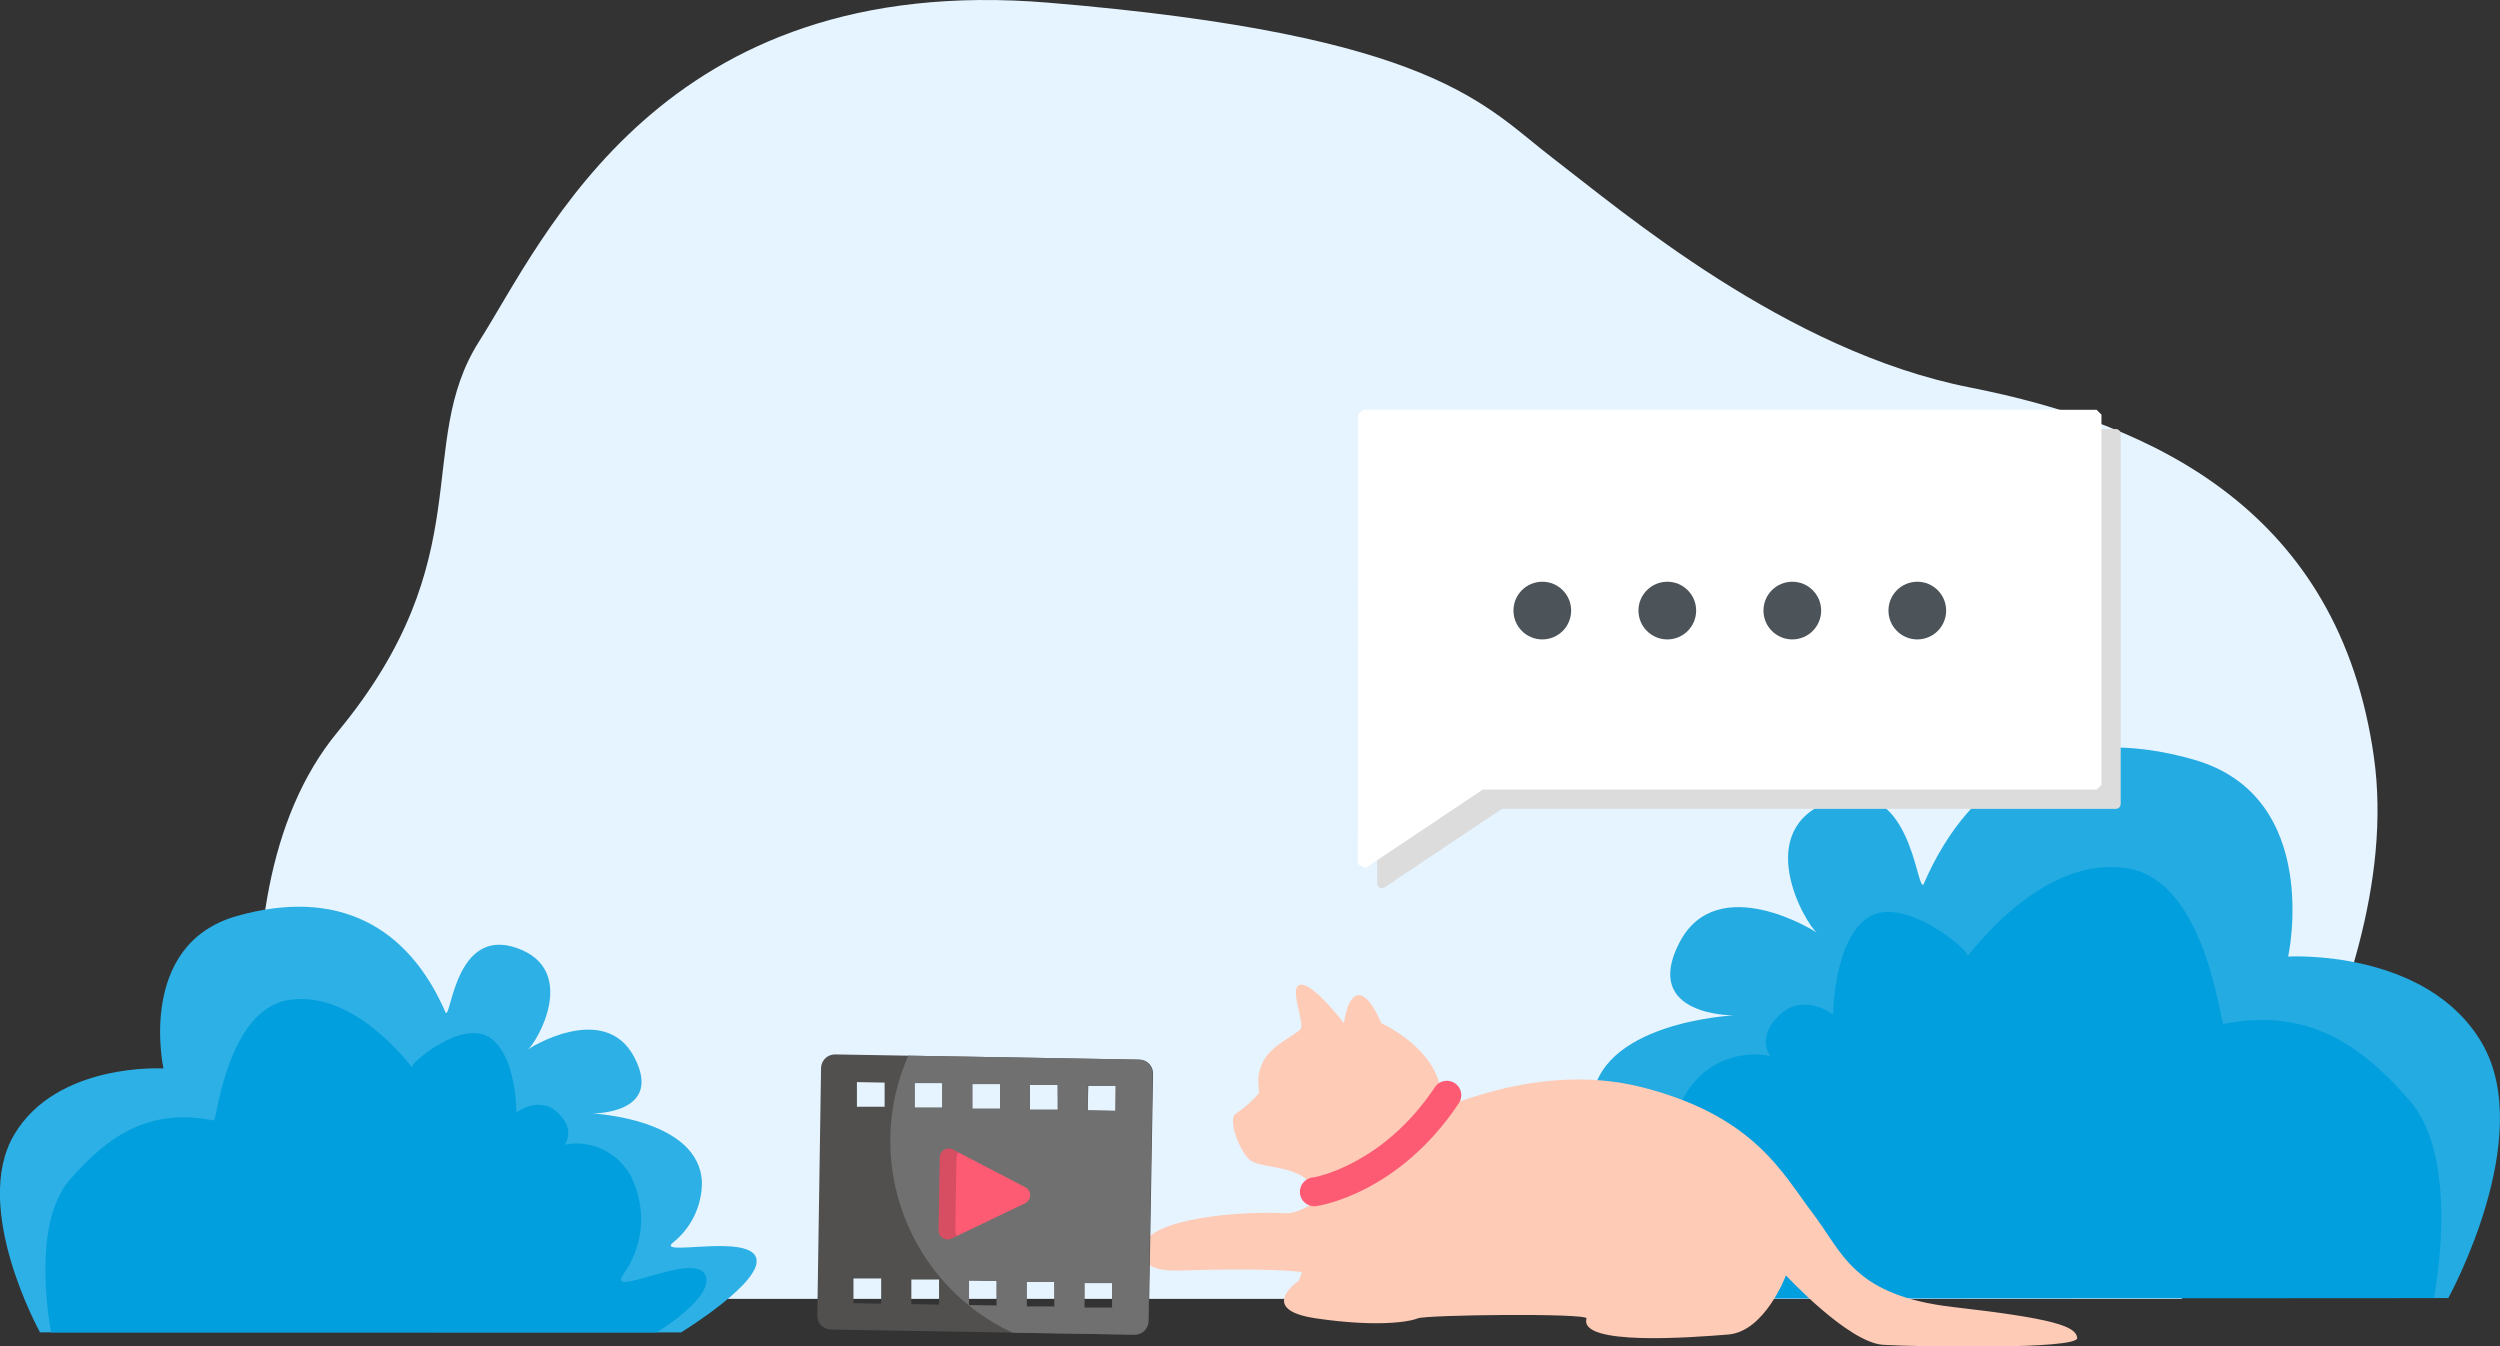 <svg id="evz9xxyqpc21" xmlns="http://www.w3.org/2000/svg" xmlns:xlink="http://www.w3.org/1999/xlink" viewBox="0 0 260 140" shape-rendering="geometricPrecision" text-rendering="geometricPrecision"><rect x="0" y="0" width="260" height="140" fill="#333333" stroke="none"/><style><![CDATA[#evz9xxyqpc210_to {animation: evz9xxyqpc210_to__to 3500ms linear infinite normal forwards}@keyframes evz9xxyqpc210_to__to { 0% {transform: translate(140.112px,132.729px)} 5.714% {transform: translate(140.112px,132.729px);animation-timing-function: cubic-bezier(0.42,0,0.58,1)} 14.286% {transform: translate(138.695px,132.385px);animation-timing-function: cubic-bezier(0.42,0,0.58,1)} 17.143% {transform: translate(138.695px,132.385px)} 22.857% {transform: translate(140.112px,132.729px)} 100% {transform: translate(140.112px,132.729px)} }#evz9xxyqpc210_tr {animation: evz9xxyqpc210_tr__tr 3500ms linear infinite normal forwards}@keyframes evz9xxyqpc210_tr__tr { 0% {transform: rotate(0deg)} 5.714% {transform: rotate(0deg);animation-timing-function: cubic-bezier(0.42,0,0.58,1)} 14.286% {transform: rotate(12.591deg);animation-timing-function: cubic-bezier(0.42,0,0.58,1)} 17.143% {transform: rotate(12.591deg)} 22.857% {transform: rotate(0deg)} 100% {transform: rotate(0deg)} }#evz9xxyqpc211_to {animation: evz9xxyqpc211_to__to 3500ms linear infinite normal forwards}@keyframes evz9xxyqpc211_to__to { 0% {transform: translate(143.174px,121.235px)} 5.714% {transform: translate(143.174px,121.235px)} 11.429% {transform: translate(142.463px,120.91px)} 25.714% {transform: translate(143.174px,121.235px)} 100% {transform: translate(143.174px,121.235px)} }#evz9xxyqpc211_tr {animation: evz9xxyqpc211_tr__tr 3500ms linear infinite normal forwards}@keyframes evz9xxyqpc211_tr__tr { 0% {transform: rotate(0deg)} 5.714% {transform: rotate(0deg)} 11.429% {transform: rotate(6.604deg)} 25.714% {transform: rotate(0deg)} 100% {transform: rotate(0deg)} }#evz9xxyqpc214_to {animation: evz9xxyqpc214_to__to 3500ms linear infinite normal forwards}@keyframes evz9xxyqpc214_to__to { 0% {transform: translate(85px,138.57px)} 8.571% {transform: translate(85px,138.57px);animation-timing-function: cubic-bezier(0.42,0,0.58,1)} 20% {transform: translate(85px,106.57px);animation-timing-function: cubic-bezier(0.42,0,0.58,1)} 28.571% {transform: translate(54px,106.57px);animation-timing-function: cubic-bezier(0.42,0,0.58,1)} 34.286% {transform: translate(54px,106.57px)} 100% {transform: translate(54px,106.57px)} }#evz9xxyqpc214_tr {animation: evz9xxyqpc214_tr__tr 3500ms linear infinite normal forwards}@keyframes evz9xxyqpc214_tr__tr { 0% {transform: rotate(0deg)} 8.571% {transform: rotate(0deg);animation-timing-function: cubic-bezier(0.42,0,0.58,1)} 28.571% {transform: rotate(-179.212deg);animation-timing-function: cubic-bezier(0.42,0,0.58,1)} 34.286% {transform: rotate(-179.212deg)} 100% {transform: rotate(-179.212deg)} }#evz9xxyqpc224_ts {animation: evz9xxyqpc224_ts__ts 3500ms linear infinite normal forwards}@keyframes evz9xxyqpc224_ts__ts { 0% {transform: translate(160.4px,63.5px) scale(1,1)} 28.571% {transform: translate(160.4px,63.5px) scale(1,1)} 34.286% {transform: translate(160.4px,63.5px) scale(0,0)} 57.143% {transform: translate(160.4px,63.5px) scale(0,0)} 62.857% {transform: translate(160.4px,63.5px) scale(1,1)} 100% {transform: translate(160.4px,63.5px) scale(1,1)} }#evz9xxyqpc225_ts {animation: evz9xxyqpc225_ts__ts 3500ms linear infinite normal forwards}@keyframes evz9xxyqpc225_ts__ts { 0% {transform: translate(173.4px,63.5px) scale(1,1)} 34.286% {transform: translate(173.4px,63.5px) scale(1,1)} 40% {transform: translate(173.4px,63.5px) scale(0,0)} 57.143% {transform: translate(173.4px,63.5px) scale(0,0)} 62.857% {transform: translate(173.4px,63.5px) scale(1,1)} 100% {transform: translate(173.4px,63.5px) scale(1,1)} }#evz9xxyqpc226_ts {animation: evz9xxyqpc226_ts__ts 3500ms linear infinite normal forwards}@keyframes evz9xxyqpc226_ts__ts { 0% {transform: translate(186.4px,63.5px) scale(1,1)} 40% {transform: translate(186.4px,63.5px) scale(1,1)} 45.714% {transform: translate(186.4px,63.5px) scale(0,0)} 57.143% {transform: translate(186.4px,63.5px) scale(0,0)} 62.857% {transform: translate(186.4px,63.5px) scale(1,1)} 100% {transform: translate(186.4px,63.5px) scale(1,1)} }#evz9xxyqpc227_ts {animation: evz9xxyqpc227_ts__ts 3500ms linear infinite normal forwards}@keyframes evz9xxyqpc227_ts__ts { 0% {transform: translate(199.4px,63.5px) scale(1,1)} 45.714% {transform: translate(199.4px,63.5px) scale(1,1)} 51.429% {transform: translate(199.4px,63.5px) scale(0,0)} 57.143% {transform: translate(199.4px,63.5px) scale(0,0)} 62.857% {transform: translate(199.4px,63.5px) scale(1,1)} 100% {transform: translate(199.4px,63.5px) scale(1,1)} }#evz9xxyqpc233_to {animation: evz9xxyqpc233_to__to 3500ms linear infinite normal forwards}@keyframes evz9xxyqpc233_to__to { 0% {transform: translate(102.374px,-17.765px)} 48.571% {transform: translate(102.374px,-17.765px);animation-timing-function: cubic-bezier(0.7,-0.01,1,1)} 62.857% {transform: translate(102.374px,124.235px)} 100% {transform: translate(102.374px,124.235px)} }#evz9xxyqpc233 {animation: evz9xxyqpc233_c_o 3500ms linear infinite normal forwards}@keyframes evz9xxyqpc233_c_o { 0% {opacity: 1} 60% {opacity: 1} 62.857% {opacity: 0} 100% {opacity: 0} }#evz9xxyqpc241_to {animation: evz9xxyqpc241_to__to 3500ms linear infinite normal forwards}@keyframes evz9xxyqpc241_to__to { 0% {transform: translate(102.374px,-17.765px)} 48.571% {transform: translate(102.374px,-17.765px);animation-timing-function: cubic-bezier(0.7,-0.005,1,1)} 62.857% {transform: translate(102.374px,124.235px);animation-timing-function: cubic-bezier(0,0,0.58,1)} 68.571% {transform: translate(102.374px,104.235px)} 74.286% {transform: translate(102.374px,124.235px)} 100% {transform: translate(102.374px,124.235px)} }#evz9xxyqpc241_tr {animation: evz9xxyqpc241_tr__tr 3500ms linear infinite normal forwards}@keyframes evz9xxyqpc241_tr__tr { 0% {transform: rotate(20deg)} 57.143% {transform: rotate(20deg)} 62.857% {transform: rotate(1.193deg)} 68.571% {transform: rotate(-10deg)} 74.286% {transform: rotate(0deg)} 100% {transform: rotate(0deg)} }#evz9xxyqpc241 {animation: evz9xxyqpc241_c_o 3500ms linear infinite normal forwards}@keyframes evz9xxyqpc241_c_o { 0% {opacity: 0} 60% {opacity: 0} 62.857% {opacity: 1} 100% {opacity: 1} }]]></style><g id="evz9xxyqpc22"><path id="evz9xxyqpc23" d="M30.12,130C30.12,130,20.12,94.25,35.12,76.11C50.12,57.97,43,46.25,49.83,35.5C56.66,24.75,68.7,-3.08,109.05,0.28C149.4,3.64,154.36,11,161.51,16.46C168.66,21.92,185.74,36.53,204.89,40.3C224.04,44.07,243.29,53.13,246.89,78.76C250.49,104.39,226.89,135.08,226.89,135.08L35.12,135.08Z" fill="rgb(230,244,255)" stroke="none" stroke-width="1"/></g><g id="evz9xxyqpc24"><g id="evz9xxyqpc25"><path id="evz9xxyqpc26" d="M254.62,135C254.62,135,263.85,118.31,258.12,108.48C252.39,98.65,237.97,99.48,237.97,99.48C237.97,99.48,241.62,82.83,228.12,78.99C214.62,75.15,205.07,80.3,200.04,91.99C199.28,92.74,198.79,80.33,190.45,83.28C182.11,86.23,187.69,96,189,97.05C189,96.94,178.59,90.4,174.65,98.05C170.71,105.7,180.32,105.6,180.32,105.6C180.32,105.6,165.82,106.28,165.56,114.91C165.569,118.015,166.971,120.951,169.38,122.91C171.789,124.869,159.38,121.71,158.21,124.91C157.04,128.11,168.33,135,168.33,135Z" fill="rgb(35,171,226)" stroke="none" stroke-width="1"/><path id="evz9xxyqpc27" d="M253.12,135C253.12,135,256.01,120.71,250.63,114.49C245.25,108.27,239.63,104.83,231.25,106.49C230.92,106.81,229.54,91.59,221.19,90.29C212.84,88.99,205.8,98,204.63,99.44C204.94,98.9,198.02,93.08,194.36,95.37C190.7,97.66,190.65,105.52,190.65,105.52C190.65,105.52,187.65,103.17,185.11,105.52C182.57,107.87,184.11,109.83,184.11,109.83C180.056,109.013,176.02,111.308,174.65,115.21C173.068,119.201,173.626,123.723,176.13,127.21C178.634,130.697,166.93,124.28,165.23,127.21C163.53,130.14,171.7,135.05,171.7,135.05Z" fill="rgb(1,159,222)" stroke="none" stroke-width="1"/></g></g><g id="evz9xxyqpc28" transform="matrix(1 0 0 1 -2 0)"><path id="evz9xxyqpc29" d="M137.09,133.18C137.09,133.18,141.67,120,145.88,118C150.09,116,161.22,110.1,172.88,113.1C184.54,116.1,187.41,122.1,190.54,126.2C193.67,130.3,194.69,134.74,205.19,135.94C215.69,137.14,217.92,137.94,218.03,139.15C218.14,140.36,201.48,140.08,197.85,139.86C194.22,139.64,187.74,132.64,187.74,132.64C187.74,132.64,185.56,138.48,181.74,138.79C177.92,139.1,166.15,140,167,137.11C167,136.55,150.36,136.73,149.44,137.11C148.52,137.49,145.14,138.03,138.87,137.11C132.6,136.19,137.09,133.18,137.09,133.18Z" fill="rgb(254,203,183)" stroke="none" stroke-width="1"/><g id="evz9xxyqpc210_to" transform="translate(140.112,132.729)"><g id="evz9xxyqpc210_tr" transform="rotate(0)"><path id="evz9xxyqpc210" d="M140.06,124.27C140.06,124.27,137.18,126.27,135.76,126.18C131.19,125.91,121.44,126.67,120.92,129.65C120.51,131.98,122.78,132.22,125.11,132.13C127.44,132.04,137.38,131.79,138.93,132.67C140.48,133.55,140.06,124.27,140.06,124.27Z" transform="translate(-140.112,-132.729)" fill="rgb(254,203,183)" stroke="none" stroke-width="1"/></g></g><g id="evz9xxyqpc211_to" transform="translate(143.174,121.235)"><g id="evz9xxyqpc211_tr" transform="rotate(0)"><path id="evz9xxyqpc211" d="M138.74,127.17C138.74,127.17,152.84,125.33,156.11,118.73C156.33,117.9,152.79,116.52,151.65,112.55C150.51,108.58,145.65,106.41,145.65,106.41C145.65,106.41,144.52,103.48,143.31,103.5C142.1,103.52,141.77,106.41,141.77,106.41C141.77,106.41,138.67,102.35,137.33,102.41C135.99,102.47,137.48,105.72,137.33,106.83C137.33,107.43,134.43,108.44,133.43,110.28C132.43,112.12,133.1,113.28,132.89,113.76C132.179,114.542,131.38,115.24,130.51,115.84C129.64,116.44,130.97,119.84,132.02,120.66C133.07,121.48,136.18,121.19,137.88,122.66C139,123.76,138.74,127.17,138.74,127.17Z" transform="translate(-143.174,-121.235)" fill="rgb(254,203,183)" stroke="none" stroke-width="1"/></g></g><g id="evz9xxyqpc212"><path id="evz9xxyqpc213" d="M138.8,125.45C137.972,125.511,137.251,124.888,137.19,124.06C137.129,123.232,137.752,122.511,138.58,122.45C138.68,122.45,145.79,121.21,151.2,113.11C151.489,112.644,152.01,112.373,152.557,112.404C153.105,112.434,153.592,112.761,153.828,113.256C154.064,113.751,154.011,114.335,153.69,114.78C147.5,124.05,139.37,125.36,139.02,125.41C138.949,125.433,138.875,125.447,138.8,125.45Z" fill="rgb(253,91,115)" stroke="none" stroke-width="1"/></g></g><g id="evz9xxyqpc214_to" transform="translate(85,138.57)"><g id="evz9xxyqpc214_tr" transform="rotate(0)"><g id="evz9xxyqpc214" transform="translate(-85,-138.57)"><g id="evz9xxyqpc215"><path id="evz9xxyqpc216" d="M118.46,110.2L86.85,109.66C86.059,109.649,85.406,110.279,85.39,111.07L85.39,111.07L85,136.81C84.992,137.191,85.136,137.559,85.401,137.834C85.666,138.108,86.029,138.265,86.41,138.27L86.41,138.27L118.02,138.81C118.811,138.821,119.464,138.191,119.48,137.4L119.48,137.4L119.92,111.66C119.931,110.869,119.301,110.216,118.51,110.2ZM91.64,135.58L88.76,135.53L88.76,132.96L91.64,132.96ZM92,115.1L89.12,115.1L89.12,112.54L92,112.59ZM97.66,135.68L94.78,135.63L94.78,133.07L97.66,133.07ZM98,115.2L95.12,115.2L95.12,112.64L98,112.64ZM103.65,135.78L100.77,135.73L100.77,133.17L103.65,133.22ZM104,115.31L101.12,115.31L101.12,112.74L104,112.74ZM109.66,135.88L106.77,135.88L106.77,133.32L109.65,133.32ZM110.01,115.41L107.12,115.41L107.12,112.84L110,112.84ZM115.66,136L112.78,136L112.78,133.44L115.66,133.44L115.66,136ZM116.01,115.53L113.13,115.48L113.18,112.92L116.06,112.92Z" fill="rgb(81,80,78)" stroke="none" stroke-width="1"/><path id="evz9xxyqpc217" d="M118.46,110.2L94.46,109.79C89.635,120.743,94.451,133.544,105.3,138.6L117.97,138.81C118.761,138.821,119.414,138.191,119.43,137.4L119.43,137.4L119.87,111.66C119.881,110.869,119.251,110.216,118.46,110.2ZM98,115.2L95.12,115.2L95.12,112.64L98,112.64ZM103.65,135.78L100.78,135.73L100.78,133.17L103.66,133.22ZM104,115.31L101.12,115.31L101.12,112.74L104,112.74ZM109.66,135.88L106.78,135.88L106.78,133.32L109.66,133.32ZM110.01,115.41L107.12,115.41L107.12,112.84L110,112.84ZM115.66,136L112.78,136L112.78,133.44L115.66,133.44L115.66,136ZM116.01,115.53L113.13,115.48L113.13,112.92L116.01,112.92Z" fill="rgb(112,112,112)" stroke="none" stroke-width="1"/><path id="evz9xxyqpc218" d="M106.64,123.48L99.1,119.55C98.647,119.315,98.089,119.489,97.85,119.94C97.783,120.07,97.745,120.214,97.74,120.36L97.61,127.96C97.61,128.471,98.019,128.889,98.53,128.9C98.675,128.901,98.818,128.87,98.95,128.81L106.61,125.14C107.07,124.915,107.265,124.364,107.05,123.9C106.962,123.719,106.818,123.572,106.64,123.48Z" fill="rgb(253,91,115)" stroke="none" stroke-width="1"/><path id="evz9xxyqpc219" d="M99.48,120.38C99.484,120.184,99.55,119.995,99.67,119.84L99.1,119.55C98.647,119.315,98.089,119.489,97.85,119.94C97.783,120.07,97.745,120.214,97.74,120.36L97.61,127.96C97.61,128.471,98.019,128.889,98.53,128.9C98.675,128.901,98.818,128.87,98.95,128.81L99.52,128.53C99.28,128.19,99.34,128.63,99.48,120.38Z" opacity="0.15" fill="rgb(0,0,0)" stroke="none" stroke-width="1"/></g></g></g></g><g id="evz9xxyqpc220"><g id="evz9xxyqpc221"><path id="evz9xxyqpc222" d="M141.75,43.12L218.05,43.12L218.05,81.62L154.05,81.62L141.72,89.87Z" transform="matrix(1 0 0 1 2 2)" fill="rgb(220,220,220)" stroke="rgb(220,220,220)" stroke-width="1" stroke-linecap="round" stroke-linejoin="round"/><path id="evz9xxyqpc223" d="M141.75,43.12L218.05,43.12L218.05,81.62L154.05,81.62L141.72,89.87Z" fill="rgb(255,255,255)" stroke="rgb(255,255,255)" stroke-width="1" stroke-linecap="square" stroke-linejoin="bevel"/><g id="evz9xxyqpc224_ts" transform="translate(160.4,63.5) scale(1,1)"><circle id="evz9xxyqpc224" r="3" transform="translate(0,0)" fill="rgb(76,84,90)" stroke="none" stroke-width="1"/></g><g id="evz9xxyqpc225_ts" transform="translate(173.4,63.5) scale(1,1)"><circle id="evz9xxyqpc225" r="3" transform="translate(0,0)" fill="rgb(76,84,90)" stroke="none" stroke-width="1"/></g><g id="evz9xxyqpc226_ts" transform="translate(186.4,63.5) scale(1,1)"><circle id="evz9xxyqpc226" r="3" transform="translate(0,0)" fill="rgb(76,84,90)" stroke="none" stroke-width="1"/></g><g id="evz9xxyqpc227_ts" transform="translate(199.4,63.5) scale(1,1)"><circle id="evz9xxyqpc227" r="3" transform="translate(0,0)" fill="rgb(76,84,90)" stroke="none" stroke-width="1"/></g></g></g><g id="evz9xxyqpc228"><g id="evz9xxyqpc229"><path id="evz9xxyqpc230" d="M4.16,138.56C4.16,138.56,-3,125.65,1.45,118.05C5.9,110.45,17,111.12,17,111.12C17,111.12,14.17,98.24,24.62,95.27C35.07,92.3,42.45,96.27,46.35,105.33C46.93,105.92,47.35,96.33,53.77,98.6C60.19,100.87,55.9,108.35,54.87,109.18C54.87,109.09,62.87,104.03,65.97,109.96C69.07,115.89,61.59,115.8,61.59,115.8C61.59,115.8,72.8,116.33,73,123C72.992,125.42,71.889,127.707,70,129.22C68.111,130.733,77.75,128.29,78.63,130.78C79.51,133.27,70.83,138.57,70.83,138.57Z" fill="rgb(44,176,229)" stroke="none" stroke-width="1"/><path id="evz9xxyqpc231" d="M5.32,138.57C5.32,138.57,3.08,127.51,7.25,122.7C11.42,117.89,15.74,115.23,22.25,116.53C22.5,116.78,23.57,105.01,30.03,104C36.49,102.99,41.94,109.87,42.84,111C42.6,110.59,47.96,106.08,50.84,107.85C53.72,109.62,53.71,115.7,53.71,115.7C53.71,115.7,56.04,113.89,57.99,115.7C59.94,117.51,58.73,119.04,58.73,119.04C61.854,118.44,64.947,120.218,66,123.22C67.216,126.305,66.783,129.796,64.85,132.49C62.917,135.184,71.97,130.23,73.29,132.49C74.61,134.75,68.29,138.57,68.29,138.57Z" fill="rgb(1,159,222)" stroke="none" stroke-width="1"/></g></g><g id="evz9xxyqpc232" mask="url(#evz9xxyqpc239)"><g id="evz9xxyqpc233_to" transform="translate(102.374,-17.765)"><g id="evz9xxyqpc233" transform="rotate(12.597) translate(-102.374,-124.235)"><g id="evz9xxyqpc234"><path id="evz9xxyqpc235" d="M118.46,110.2L86.85,109.66C86.059,109.649,85.406,110.279,85.39,111.07L85.39,111.07L85,136.81C84.992,137.191,85.136,137.559,85.401,137.834C85.666,138.108,86.029,138.265,86.41,138.27L86.41,138.27L118.02,138.81C118.811,138.821,119.464,138.191,119.48,137.4L119.48,137.4L119.92,111.66C119.931,110.869,119.301,110.216,118.51,110.2ZM91.64,135.58L88.76,135.53L88.76,132.96L91.64,132.96ZM92,115.1L89.12,115.1L89.12,112.54L92,112.59ZM97.66,135.68L94.78,135.63L94.78,133.07L97.66,133.07ZM98,115.2L95.12,115.2L95.12,112.64L98,112.64ZM103.65,135.78L100.77,135.73L100.77,133.17L103.65,133.22ZM104,115.31L101.12,115.31L101.12,112.74L104,112.74ZM109.66,135.88L106.77,135.88L106.77,133.32L109.65,133.32ZM110.01,115.41L107.12,115.41L107.12,112.84L110,112.84ZM115.66,136L112.78,136L112.78,133.44L115.66,133.44L115.66,136ZM116.01,115.53L113.13,115.48L113.18,112.92L116.06,112.92Z" fill="rgb(81,80,78)" stroke="none" stroke-width="1"/><path id="evz9xxyqpc236" d="M118.46,110.2L94.46,109.79C89.635,120.743,94.451,133.544,105.3,138.6L117.97,138.81C118.761,138.821,119.414,138.191,119.43,137.4L119.43,137.4L119.87,111.66C119.881,110.869,119.251,110.216,118.46,110.2ZM98,115.2L95.12,115.2L95.12,112.64L98,112.64ZM103.65,135.78L100.78,135.73L100.78,133.17L103.66,133.22ZM104,115.31L101.12,115.31L101.12,112.74L104,112.74ZM109.66,135.88L106.78,135.88L106.78,133.32L109.66,133.32ZM110.01,115.41L107.12,115.41L107.12,112.84L110,112.84ZM115.66,136L112.78,136L112.78,133.44L115.66,133.44L115.66,136ZM116.01,115.53L113.13,115.48L113.13,112.92L116.01,112.92Z" fill="rgb(112,112,112)" stroke="none" stroke-width="1"/><path id="evz9xxyqpc237" d="M106.64,123.48L99.1,119.55C98.647,119.315,98.089,119.489,97.85,119.94C97.783,120.07,97.745,120.214,97.74,120.36L97.61,127.96C97.61,128.471,98.019,128.889,98.53,128.9C98.675,128.901,98.818,128.87,98.95,128.81L106.61,125.14C107.07,124.915,107.265,124.364,107.05,123.9C106.962,123.719,106.818,123.572,106.64,123.48Z" fill="rgb(253,91,115)" stroke="none" stroke-width="1"/><path id="evz9xxyqpc238" d="M99.48,120.38C99.484,120.184,99.55,119.995,99.67,119.84L99.1,119.55C98.647,119.315,98.089,119.489,97.85,119.94C97.783,120.07,97.745,120.214,97.74,120.36L97.61,127.96C97.61,128.471,98.019,128.889,98.53,128.9C98.675,128.901,98.818,128.87,98.95,128.81L99.52,128.53C99.28,128.19,99.34,128.63,99.48,120.38Z" opacity="0.15" fill="rgb(0,0,0)" stroke="none" stroke-width="1"/></g></g></g><mask id="evz9xxyqpc239" mask-type="luminance"><path id="evz9xxyqpc240" d="M30.12,130C30.12,130,20.12,94.25,35.12,76.11C50.12,57.97,43,46.25,49.83,35.5C56.66,24.75,68.7,-3.08,109.05,0.28C149.4,3.64,154.36,11,161.51,16.46C168.66,21.92,185.74,36.53,204.89,40.3C224.04,44.07,243.29,53.13,246.89,78.76C250.49,104.39,226.89,135.08,226.89,135.08L35.12,135.08Z" fill="rgb(230,244,255)" stroke="none" stroke-width="1"/></mask></g><g id="evz9xxyqpc241_to" transform="translate(102.374,-17.765)"><g id="evz9xxyqpc241_tr" transform="rotate(20)"><g id="evz9xxyqpc241" transform="translate(-102.374,-124.235)" opacity="0"><g id="evz9xxyqpc242"><path id="evz9xxyqpc243" d="M118.46,110.2L86.85,109.66C86.059,109.649,85.406,110.279,85.39,111.07L85.39,111.07L85,136.81C84.992,137.191,85.136,137.559,85.401,137.834C85.666,138.108,86.029,138.265,86.41,138.27L86.41,138.27L118.02,138.81C118.811,138.821,119.464,138.191,119.48,137.4L119.48,137.4L119.92,111.66C119.931,110.869,119.301,110.216,118.51,110.2ZM91.64,135.58L88.76,135.53L88.76,132.96L91.64,132.96ZM92,115.1L89.12,115.1L89.12,112.54L92,112.59ZM97.66,135.68L94.78,135.63L94.78,133.07L97.66,133.07ZM98,115.2L95.12,115.2L95.12,112.64L98,112.64ZM103.65,135.78L100.77,135.73L100.77,133.17L103.65,133.22ZM104,115.31L101.12,115.31L101.12,112.74L104,112.74ZM109.66,135.88L106.77,135.88L106.77,133.32L109.65,133.32ZM110.01,115.41L107.12,115.41L107.12,112.84L110,112.84ZM115.66,136L112.78,136L112.78,133.44L115.66,133.44L115.66,136ZM116.01,115.53L113.13,115.48L113.18,112.92L116.06,112.92Z" fill="rgb(81,80,78)" stroke="none" stroke-width="1"/><path id="evz9xxyqpc244" d="M118.46,110.2L94.46,109.79C89.635,120.743,94.451,133.544,105.3,138.6L117.97,138.81C118.761,138.821,119.414,138.191,119.43,137.4L119.43,137.4L119.87,111.66C119.881,110.869,119.251,110.216,118.46,110.2ZM98,115.2L95.12,115.2L95.12,112.64L98,112.64ZM103.65,135.78L100.78,135.73L100.78,133.17L103.66,133.22ZM104,115.31L101.12,115.31L101.12,112.74L104,112.74ZM109.66,135.88L106.78,135.88L106.78,133.32L109.66,133.32ZM110.01,115.41L107.12,115.41L107.12,112.84L110,112.84ZM115.66,136L112.78,136L112.78,133.44L115.66,133.44L115.66,136ZM116.01,115.53L113.13,115.48L113.13,112.92L116.01,112.92Z" fill="rgb(112,112,112)" stroke="none" stroke-width="1"/><path id="evz9xxyqpc245" d="M106.64,123.48L99.1,119.55C98.647,119.315,98.089,119.489,97.85,119.94C97.783,120.07,97.745,120.214,97.74,120.36L97.61,127.96C97.61,128.471,98.019,128.889,98.53,128.9C98.675,128.901,98.818,128.87,98.95,128.81L106.61,125.14C107.07,124.915,107.265,124.364,107.05,123.9C106.962,123.719,106.818,123.572,106.64,123.48Z" fill="rgb(253,91,115)" stroke="none" stroke-width="1"/><path id="evz9xxyqpc246" d="M99.48,120.38C99.484,120.184,99.55,119.995,99.67,119.84L99.1,119.55C98.647,119.315,98.089,119.489,97.85,119.94C97.783,120.07,97.745,120.214,97.74,120.36L97.61,127.96C97.61,128.471,98.019,128.889,98.53,128.9C98.675,128.901,98.818,128.87,98.95,128.81L99.52,128.53C99.28,128.19,99.34,128.63,99.48,120.38Z" opacity="0.15" fill="rgb(0,0,0)" stroke="none" stroke-width="1"/></g></g></g></g></svg>